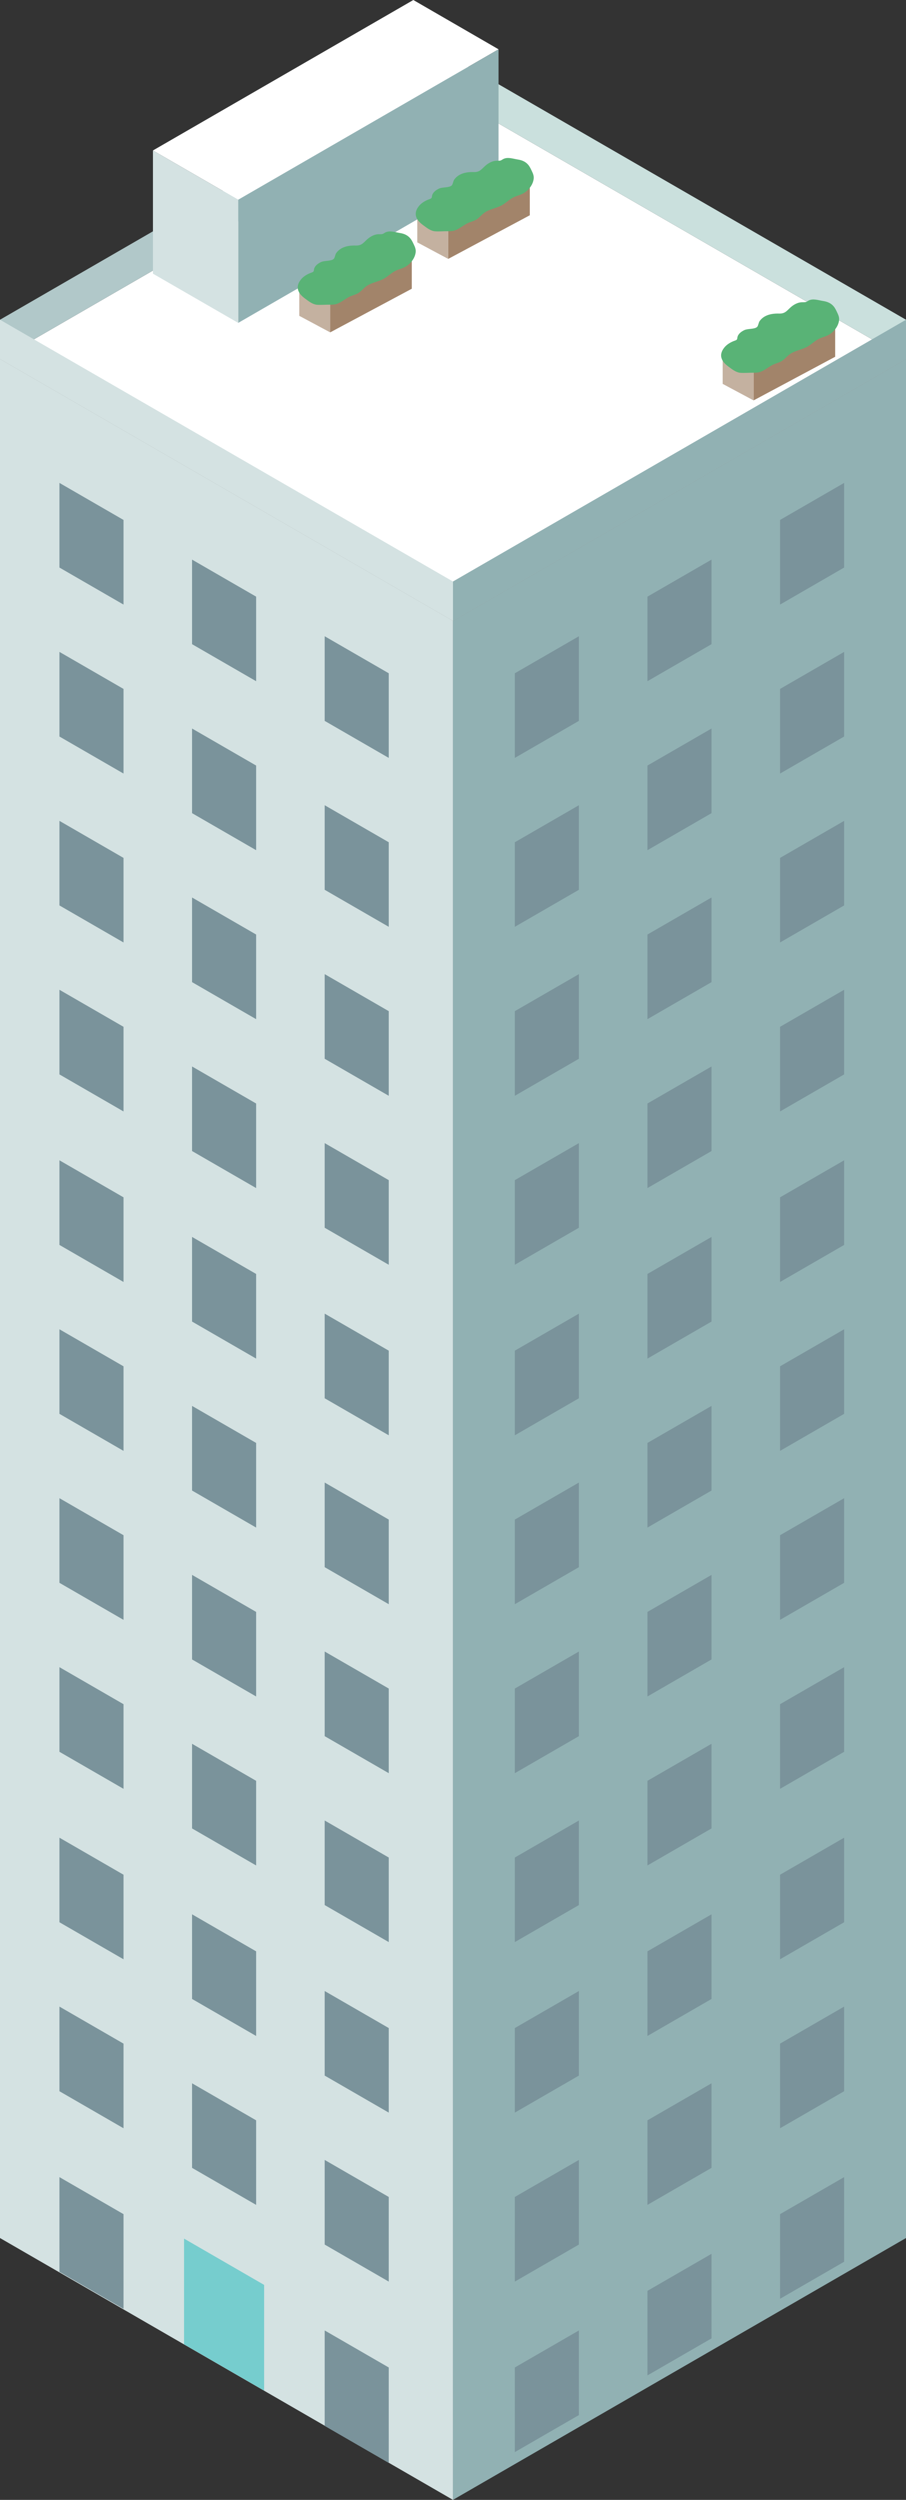 <?xml version="1.0" encoding="UTF-8"?><svg id="_レイヤー_2" xmlns="http://www.w3.org/2000/svg" viewBox="0 0 123.45 340.26"><rect x="0" y="0" width="123.45" height="340.26" fill="#333333" stroke="none"/><defs><style>.cls-1{fill:#cae0dd;}.cls-1,.cls-2,.cls-3,.cls-4,.cls-5,.cls-6,.cls-7,.cls-8,.cls-9,.cls-10{stroke-width:0px;}.cls-2{fill:#d4e2e2;}.cls-3{fill:#59b376;}.cls-4{fill:#a2846a;}.cls-5{fill:#7a939b;}.cls-6{fill:#91b1b3;}.cls-7{fill:#76cdce;}.cls-8{fill:#b1c8c9;}.cls-9{fill:#fff;}.cls-10{fill:#c4b1a0;}</style></defs><g id="_レイヤー_2-2"><polygon class="cls-9" points="0 48.86 61.72 84.5 123.45 48.86 61.72 13.22 0 48.86"/><polygon class="cls-2" points="61.72 84.5 0 48.86 0 304.62 61.72 340.26 61.72 84.5"/><polygon class="cls-6" points="61.72 84.5 123.45 48.86 123.45 304.62 61.72 340.26 61.72 84.5"/><polygon class="cls-8" points="0 43.52 61.72 7.88 61.72 13.22 0 48.86 0 43.52"/><polygon class="cls-1" points="123.45 43.52 61.72 7.88 61.72 13.22 123.45 48.86 123.45 43.52"/><polygon class="cls-2" points="61.72 79.15 0 43.52 0 48.86 61.72 84.5 61.72 79.15"/><polygon class="cls-6" points="61.72 79.15 123.45 43.52 123.45 48.86 61.72 84.5 61.72 79.15"/><polygon class="cls-5" points="16.83 139.76 8.1 134.72 8.1 146.24 16.83 151.28 16.83 139.76"/><polygon class="cls-5" points="34.9 150.2 26.17 145.16 26.17 156.67 34.9 161.71 34.9 150.2"/><polygon class="cls-5" points="52.97 160.63 44.24 155.59 44.24 167.11 52.97 172.15 52.97 160.63"/><polygon class="cls-5" points="16.83 116.77 8.1 111.73 8.1 123.24 16.83 128.28 16.83 116.77"/><polygon class="cls-5" points="34.9 127.2 26.17 122.16 26.17 133.68 34.9 138.72 34.9 127.2"/><polygon class="cls-5" points="52.97 137.63 44.24 132.59 44.24 144.11 52.97 149.15 52.97 137.63"/><polygon class="cls-5" points="16.83 93.77 8.1 88.73 8.1 100.25 16.83 105.29 16.83 93.77"/><polygon class="cls-5" points="34.9 104.2 26.17 99.16 26.17 110.68 34.9 115.72 34.9 104.2"/><polygon class="cls-5" points="52.97 114.64 44.24 109.6 44.24 121.11 52.97 126.15 52.97 114.64"/><polygon class="cls-5" points="16.83 70.77 8.1 65.73 8.1 77.25 16.83 82.29 16.83 70.77"/><polygon class="cls-5" points="34.9 81.21 26.17 76.17 26.17 87.68 34.9 92.72 34.9 81.21"/><polygon class="cls-5" points="52.97 91.64 44.24 86.6 44.24 98.12 52.97 103.16 52.97 91.64"/><polygon class="cls-5" points="16.83 162.97 8.1 157.93 8.1 169.45 16.83 174.49 16.83 162.97"/><polygon class="cls-5" points="34.9 173.4 26.17 168.36 26.17 179.88 34.9 184.92 34.9 173.4"/><polygon class="cls-5" points="52.97 183.84 44.24 178.8 44.24 190.32 52.97 195.36 52.97 183.84"/><polygon class="cls-5" points="16.83 231.96 8.1 226.92 8.1 238.44 16.83 243.48 16.83 231.96"/><polygon class="cls-5" points="34.9 242.39 26.17 237.35 26.17 248.87 34.9 253.91 34.9 242.39"/><polygon class="cls-5" points="52.97 252.83 44.24 247.79 44.24 259.3 52.97 264.34 52.97 252.83"/><polygon class="cls-5" points="16.83 208.96 8.1 203.92 8.1 215.44 16.83 220.48 16.83 208.96"/><polygon class="cls-5" points="34.9 219.4 26.17 214.36 26.17 225.87 34.9 230.91 34.9 219.4"/><polygon class="cls-5" points="52.97 229.83 44.24 224.79 44.24 236.31 52.97 241.35 52.97 229.83"/><polygon class="cls-5" points="16.83 185.97 8.1 180.93 8.1 192.44 16.83 197.48 16.83 185.97"/><polygon class="cls-5" points="34.9 196.4 26.17 191.36 26.17 202.88 34.9 207.92 34.9 196.4"/><polygon class="cls-5" points="52.97 206.83 44.24 201.79 44.24 213.31 52.97 218.35 52.97 206.83"/><polygon class="cls-5" points="16.83 255.17 8.1 250.13 8.1 261.64 16.83 266.68 16.83 255.17"/><polygon class="cls-5" points="34.9 265.6 26.17 260.56 26.17 272.08 34.9 277.12 34.9 265.6"/><polygon class="cls-5" points="52.97 276.04 44.24 271 44.24 282.51 52.97 287.55 52.97 276.04"/><polygon class="cls-5" points="16.83 278.16 8.1 273.12 8.1 284.64 16.83 289.68 16.83 278.16"/><polygon class="cls-5" points="34.9 288.6 26.17 283.56 26.17 295.07 34.9 300.11 34.9 288.6"/><polygon class="cls-5" points="52.97 299.03 44.24 293.99 44.24 305.51 52.97 310.55 52.97 299.03"/><polygon class="cls-5" points="16.83 301.37 8.1 296.33 8.1 309.22 16.83 314.26 16.83 301.37"/><polygon class="cls-7" points="35.99 311 25.08 304.7 25.08 319.09 35.99 325.39 35.99 311"/><polygon class="cls-5" points="52.97 322.24 44.24 317.2 44.24 330.19 52.97 335.23 52.97 322.24"/><polygon class="cls-5" points="106.29 139.76 115.02 134.72 115.02 146.24 106.29 151.28 106.29 139.76"/><polygon class="cls-5" points="88.22 150.2 96.95 145.16 96.95 156.67 88.22 161.71 88.22 150.2"/><polygon class="cls-5" points="70.15 160.63 78.88 155.59 78.88 167.11 70.15 172.15 70.15 160.63"/><polygon class="cls-5" points="106.29 116.77 115.02 111.73 115.02 123.24 106.29 128.28 106.29 116.77"/><polygon class="cls-5" points="88.22 127.2 96.95 122.16 96.95 133.68 88.22 138.72 88.22 127.2"/><polygon class="cls-5" points="70.15 137.63 78.88 132.59 78.88 144.11 70.15 149.15 70.15 137.63"/><polygon class="cls-5" points="106.29 93.77 115.02 88.73 115.02 100.25 106.29 105.29 106.29 93.77"/><polygon class="cls-5" points="88.22 104.2 96.95 99.16 96.95 110.68 88.22 115.72 88.22 104.2"/><polygon class="cls-5" points="70.15 114.64 78.88 109.6 78.88 121.11 70.15 126.15 70.15 114.64"/><polygon class="cls-5" points="106.29 70.77 115.02 65.73 115.02 77.25 106.29 82.29 106.29 70.77"/><polygon class="cls-5" points="88.22 81.21 96.95 76.17 96.95 87.68 88.22 92.72 88.22 81.21"/><polygon class="cls-5" points="70.15 91.64 78.88 86.6 78.88 98.12 70.15 103.16 70.15 91.64"/><polygon class="cls-5" points="106.29 162.97 115.02 157.93 115.02 169.45 106.29 174.49 106.29 162.97"/><polygon class="cls-5" points="88.22 173.4 96.95 168.36 96.95 179.88 88.22 184.92 88.22 173.4"/><polygon class="cls-5" points="70.15 183.84 78.88 178.8 78.88 190.32 70.15 195.36 70.15 183.84"/><polygon class="cls-5" points="106.29 231.96 115.02 226.92 115.02 238.44 106.29 243.48 106.29 231.96"/><polygon class="cls-5" points="88.22 242.39 96.95 237.35 96.95 248.87 88.22 253.91 88.22 242.39"/><polygon class="cls-5" points="70.15 252.83 78.88 247.79 78.88 259.3 70.15 264.34 70.15 252.83"/><polygon class="cls-5" points="106.29 208.96 115.02 203.92 115.02 215.44 106.29 220.48 106.29 208.96"/><polygon class="cls-5" points="88.22 219.4 96.95 214.36 96.95 225.87 88.22 230.91 88.22 219.4"/><polygon class="cls-5" points="70.15 229.83 78.88 224.79 78.88 236.31 70.15 241.35 70.15 229.83"/><polygon class="cls-5" points="106.29 185.97 115.02 180.93 115.02 192.44 106.29 197.48 106.29 185.97"/><polygon class="cls-5" points="88.22 196.4 96.95 191.36 96.95 202.88 88.22 207.92 88.22 196.4"/><polygon class="cls-5" points="70.15 206.83 78.88 201.79 78.88 213.31 70.15 218.35 70.15 206.83"/><polygon class="cls-5" points="106.29 255.17 115.02 250.13 115.02 261.64 106.29 266.68 106.29 255.17"/><polygon class="cls-5" points="88.22 265.6 96.95 260.56 96.95 272.08 88.22 277.12 88.22 265.6"/><polygon class="cls-5" points="70.15 276.04 78.88 271 78.88 282.51 70.15 287.55 70.15 276.04"/><polygon class="cls-5" points="106.29 278.16 115.02 273.12 115.02 284.64 106.29 289.68 106.29 278.16"/><polygon class="cls-5" points="88.22 288.6 96.95 283.56 96.95 295.07 88.22 300.11 88.22 288.6"/><polygon class="cls-5" points="70.15 299.03 78.88 293.99 78.88 305.51 70.15 310.55 70.15 299.03"/><polygon class="cls-5" points="106.29 301.37 115.02 296.33 115.02 307.85 106.29 312.89 106.29 301.37"/><polygon class="cls-5" points="88.22 311.81 96.95 306.77 96.95 318.28 88.22 323.32 88.22 311.81"/><polygon class="cls-5" points="70.15 322.24 78.88 317.2 78.88 328.72 70.15 333.76 70.15 322.24"/><polygon class="cls-9" points="67.93 6.71 32.46 27.19 20.84 20.48 56.32 0 67.93 6.71"/><polygon class="cls-6" points="32.46 27.19 67.93 6.71 67.93 23.47 32.46 43.95 32.46 27.19"/><polygon class="cls-2" points="32.46 27.19 20.84 20.48 20.84 37.25 32.46 43.95 32.46 27.19"/><polygon class="cls-4" points="72.19 29.3 72.19 24.95 61.07 30.89 61.07 35.24 72.19 29.3"/><polygon class="cls-10" points="61.07 35.24 56.86 32.99 56.86 28.64 61.07 30.89 61.07 35.24"/><path class="cls-3" d="M72.12,22.62c-.39-.57-.92-.81-1.57-.91-.65-.1-1.4-.39-2.02-.04-.09.05-.18.12-.28.16-.18.07-.38.04-.57.05-.47,0-.92.21-1.3.48-.71.52-.88,1.09-1.82,1.06-.67-.02-1.37.06-1.96.39-.28.16-.53.38-.71.64-.14.2-.18.62-.32.77-.34.36-1.27.22-1.75.45-.45.21-.9.55-.96,1.04-.01.08-.01.16-.06.23-.05.08-.15.12-.24.15-.58.2-1.15.52-1.52,1.01-.77,1.01-.32,1.86.58,2.52.48.35,1.02.8,1.62.86.57.05,1.22-.02,1.8-.01.27,0,.55,0,.82-.07.15-.04.29-.11.43-.17.54-.27,1.03-.69,1.58-.92.47-.19.86-.25,1.28-.6.29-.24.53-.52.83-.74.71-.52,1.64-.61,2.41-1.04.56-.31,1.01-.79,1.58-1.07.36-.18.75-.27,1.11-.43.81-.35,1.54-1.2,1.64-2.1.05-.47-.14-.8-.33-1.21-.09-.19-.18-.36-.28-.51Z"/><polygon class="cls-4" points="56.11 39.3 56.11 34.95 44.99 40.89 44.99 45.24 56.11 39.3"/><polygon class="cls-10" points="44.99 45.24 40.78 42.99 40.78 38.64 44.99 40.89 44.99 45.24"/><path class="cls-3" d="M56.04,32.62c-.39-.57-.92-.81-1.57-.91-.65-.1-1.41-.39-2.02-.04-.09.05-.18.12-.28.16-.18.07-.38.04-.57.05-.47,0-.92.21-1.3.48-.71.52-.88,1.09-1.82,1.06-.67-.02-1.37.06-1.96.39-.28.16-.53.38-.71.64-.14.2-.18.62-.32.77-.34.36-1.27.22-1.75.45-.45.21-.9.55-.96,1.04-.01.08-.01.16-.06.23-.05.08-.15.12-.24.15-.58.2-1.15.52-1.52,1.01-.77,1.01-.32,1.86.58,2.52.48.35,1.02.8,1.62.86.57.05,1.22-.02,1.8-.01.28,0,.55,0,.82-.07.15-.04.29-.11.43-.17.54-.27,1.03-.69,1.58-.92.47-.19.86-.25,1.28-.6.29-.24.53-.52.83-.74.71-.52,1.64-.61,2.41-1.04.56-.31,1.01-.79,1.58-1.07.36-.18.75-.27,1.11-.43.81-.35,1.54-1.2,1.64-2.1.05-.47-.14-.8-.33-1.21-.09-.19-.18-.36-.28-.51Z"/><polygon class="cls-4" points="113.8 48.56 113.8 44.21 102.68 50.15 102.68 54.5 113.8 48.56"/><polygon class="cls-10" points="102.68 54.5 98.47 52.25 98.47 47.9 102.68 50.15 102.68 54.5"/><path class="cls-3" d="M113.73,41.88c-.39-.57-.92-.81-1.57-.91-.65-.1-1.41-.39-2.02-.04-.09.05-.18.12-.28.16-.18.07-.38.04-.57.05-.47,0-.92.21-1.3.48-.71.52-.88,1.09-1.82,1.06-.67-.02-1.37.06-1.96.39-.28.16-.53.38-.71.64-.14.2-.18.62-.32.77-.34.36-1.27.22-1.75.45-.45.21-.9.55-.96,1.04-.01.08-.01.16-.06.23-.05.08-.15.12-.24.15-.58.2-1.15.52-1.52,1.01-.77,1.01-.32,1.86.58,2.52.48.35,1.02.8,1.62.86.57.05,1.22-.02,1.8-.01.27,0,.55,0,.82-.07.15-.04.29-.11.43-.17.54-.27,1.03-.69,1.58-.92.47-.19.86-.25,1.28-.6.29-.24.53-.52.83-.74.71-.52,1.64-.61,2.41-1.04.56-.31,1.01-.79,1.58-1.07.36-.18.75-.27,1.11-.43.81-.35,1.54-1.2,1.64-2.1.05-.47-.14-.8-.33-1.21-.09-.19-.18-.36-.28-.51Z"/></g></svg>